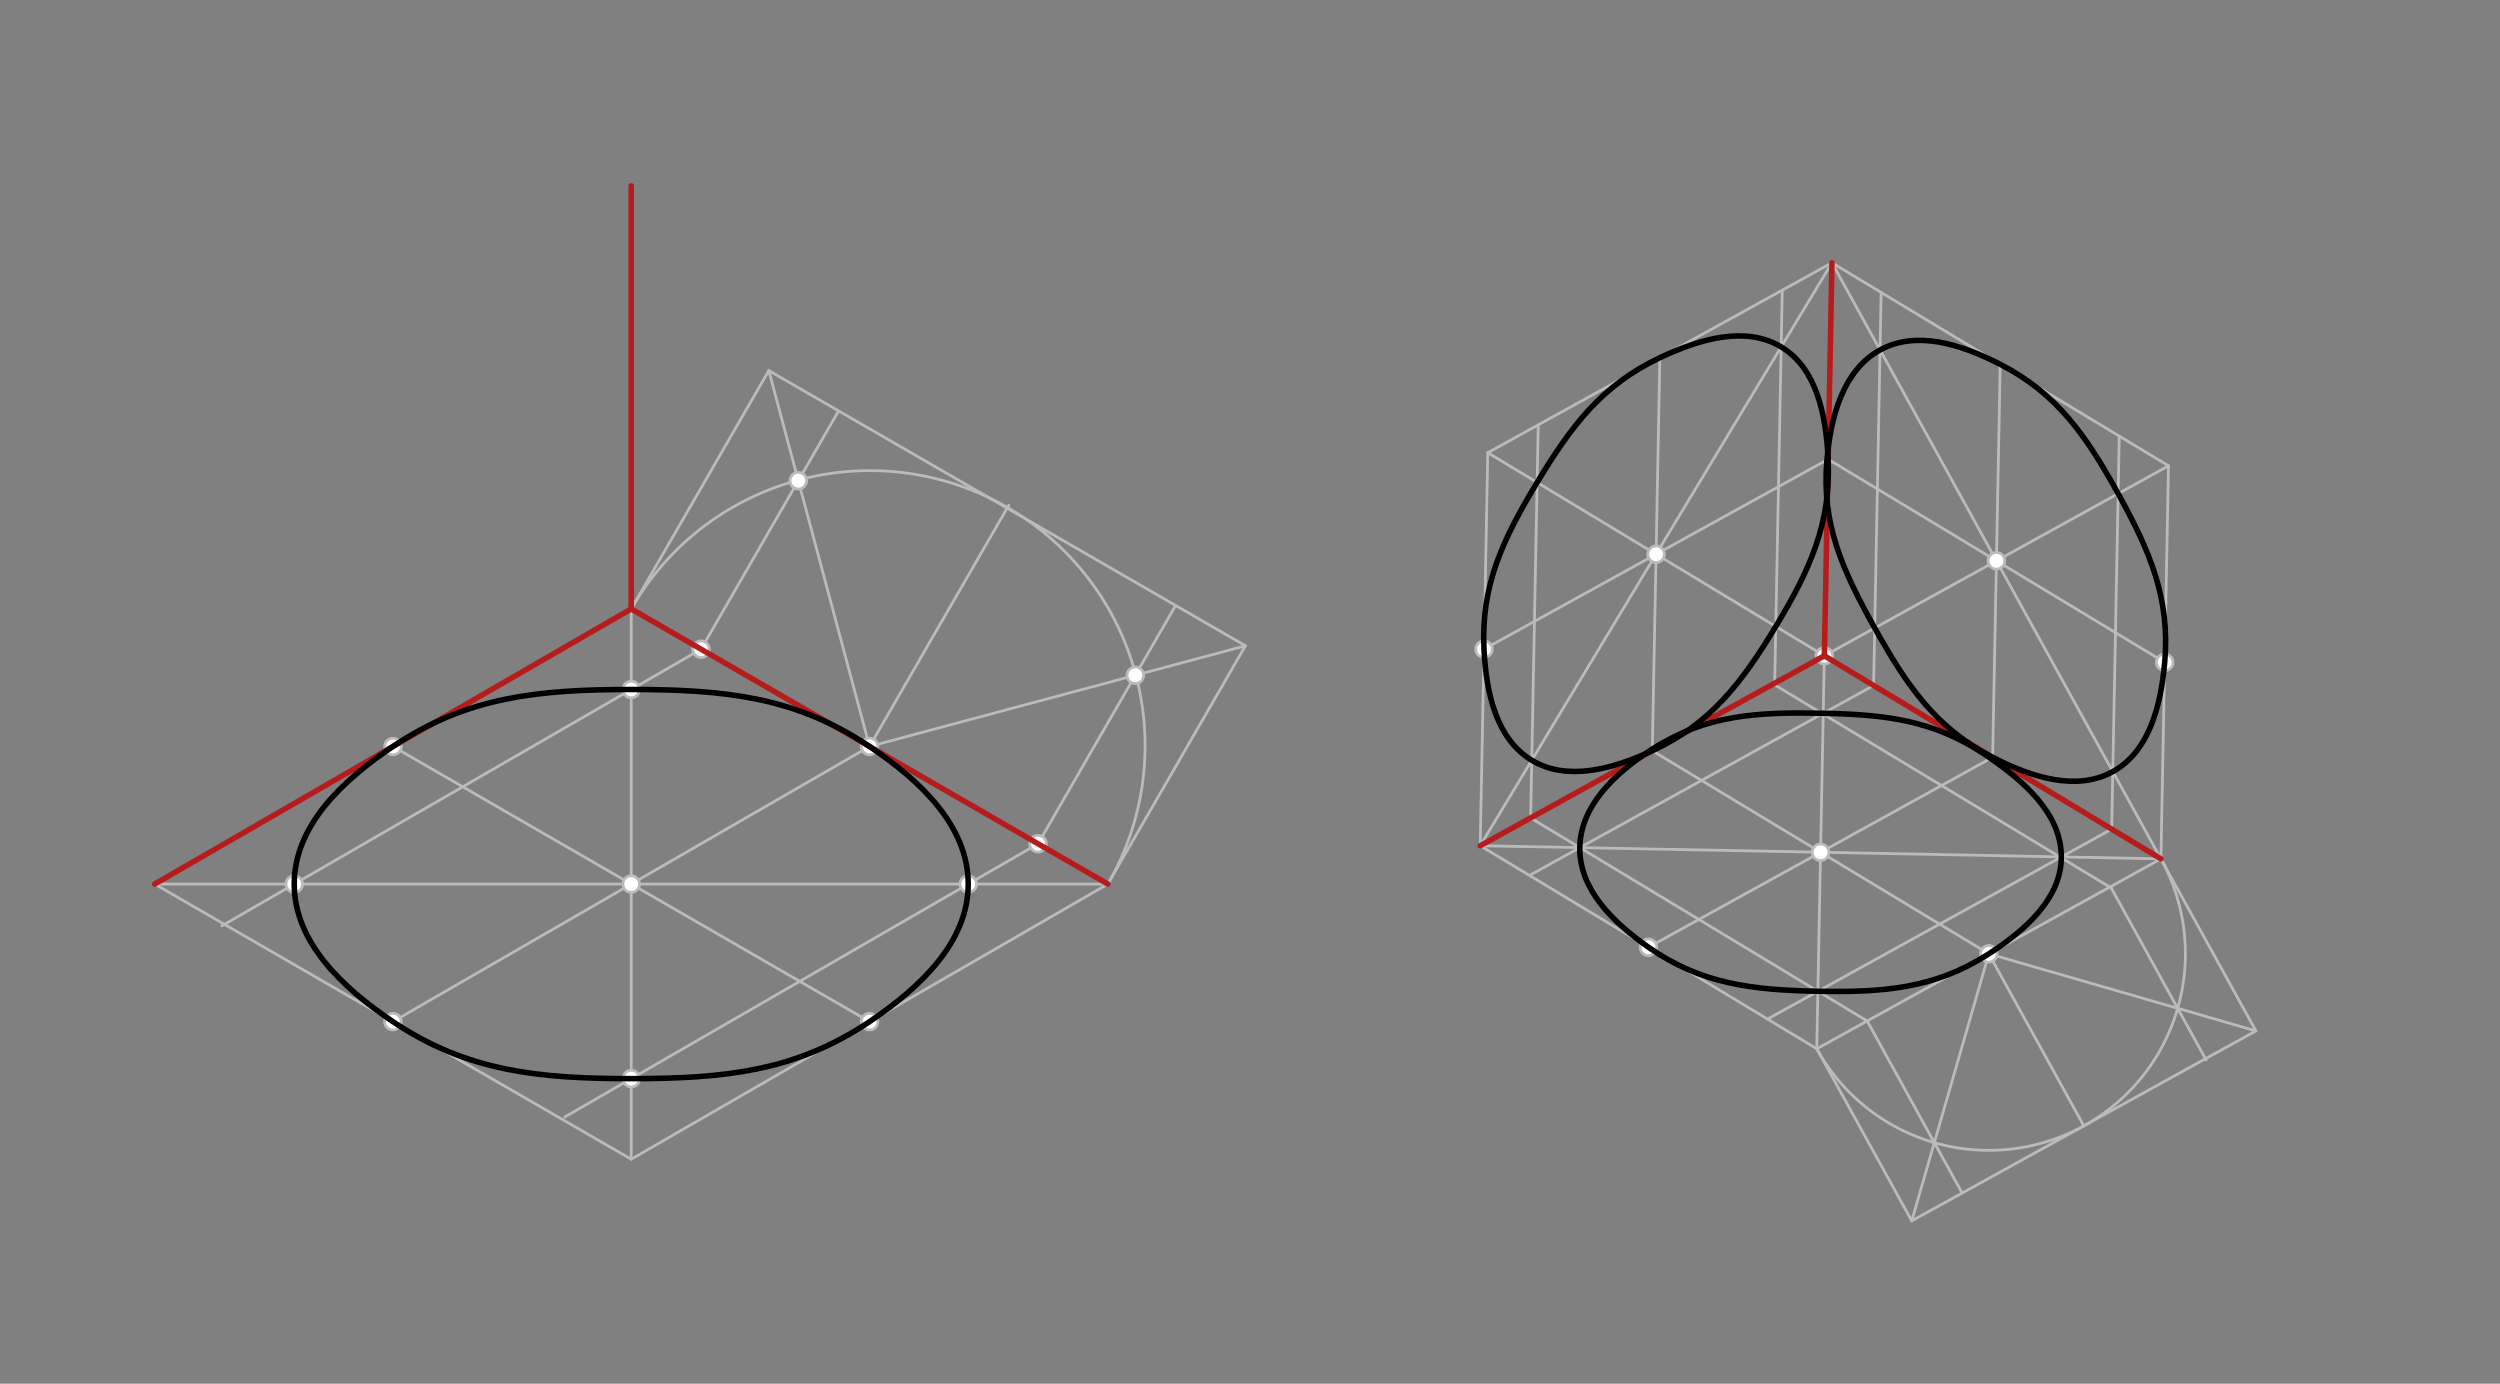 <svg xmlns="http://www.w3.org/2000/svg" class="svg--1it" height="100%" preserveAspectRatio="xMidYMid meet" viewBox="0 0 901.417 498.898" width="100%"><rect x="0" y="0" width="901.417" height="498.898" fill="#808080" stroke="none"/><defs><marker id="marker-arrow" markerHeight="16" markerUnits="userSpaceOnUse" markerWidth="24" orient="auto-start-reverse" refX="24" refY="4" viewBox="0 0 24 8"><path d="M 0 0 L 24 4 L 0 8 z" stroke="inherit"></path></marker></defs><g class="aux-layer--1FB"><g class="element--2qn"><line stroke="#bbbbbb" stroke-dasharray="none" stroke-linecap="round" stroke-width="1" x1="227.6" x2="55.759" y1="219.55" y2="318.763"></line></g><g class="element--2qn"><line stroke="#bbbbbb" stroke-dasharray="none" stroke-linecap="round" stroke-width="1" x1="227.6" x2="399.441" y1="219.55" y2="318.763"></line></g><g class="element--2qn"><line stroke="#bbbbbb" stroke-dasharray="none" stroke-linecap="round" stroke-width="1" x1="399.441" x2="227.6" y1="318.763" y2="417.975"></line></g><g class="element--2qn"><line stroke="#bbbbbb" stroke-dasharray="none" stroke-linecap="round" stroke-width="1" x1="55.759" x2="227.6" y1="318.763" y2="417.975"></line></g><g class="element--2qn"><line stroke="#bbbbbb" stroke-dasharray="none" stroke-linecap="round" stroke-width="1" x1="141.679" x2="313.521" y1="269.156" y2="368.369"></line></g><g class="element--2qn"><line stroke="#bbbbbb" stroke-dasharray="none" stroke-linecap="round" stroke-width="1" x1="141.679" x2="313.521" y1="368.369" y2="269.156"></line></g><g class="element--2qn"><line stroke="#bbbbbb" stroke-dasharray="none" stroke-linecap="round" stroke-width="1" x1="55.759" x2="399.441" y1="318.763" y2="318.763"></line></g><g class="element--2qn"><line stroke="#bbbbbb" stroke-dasharray="none" stroke-linecap="round" stroke-width="1" x1="227.6" x2="227.6" y1="219.55" y2="417.975"></line></g><g class="element--2qn"><path d="M 227.6 219.55 A 99.213 99.213 0 1 1 399.441 318.763" fill="none" stroke="#bbbbbb" stroke-dasharray="none" stroke-linecap="round" stroke-width="1"></path></g><g class="element--2qn"><line stroke="#bbbbbb" stroke-dasharray="none" stroke-linecap="round" stroke-width="1" x1="313.521" x2="363.725" y1="269.156" y2="182.2"></line></g><g class="element--2qn"><line stroke="#bbbbbb" stroke-dasharray="none" stroke-linecap="round" stroke-width="1" x1="227.6" x2="277.206" y1="219.55" y2="133.629"></line></g><g class="element--2qn"><line stroke="#bbbbbb" stroke-dasharray="none" stroke-linecap="round" stroke-width="1" x1="399.441" x2="449.048" y1="318.763" y2="232.842"></line></g><g class="element--2qn"><line stroke="#bbbbbb" stroke-dasharray="none" stroke-linecap="round" stroke-width="1" x1="277.206" x2="449.048" y1="133.629" y2="232.842"></line></g><g class="element--2qn"><line stroke="#bbbbbb" stroke-dasharray="none" stroke-linecap="round" stroke-width="1" x1="313.521" x2="277.206" y1="269.156" y2="133.629"></line></g><g class="element--2qn"><line stroke="#bbbbbb" stroke-dasharray="none" stroke-linecap="round" stroke-width="1" x1="313.521" x2="449.048" y1="269.156" y2="232.842"></line></g><g class="element--2qn"><line stroke="#bbbbbb" stroke-dasharray="none" stroke-linecap="round" stroke-width="1" x1="302.204" x2="252.436" y1="148.45" y2="234.65"></line></g><g class="element--2qn"><line stroke="#bbbbbb" stroke-dasharray="none" stroke-linecap="round" stroke-width="1" x1="423.687" x2="373.891" y1="218.65" y2="304.9"></line></g><g class="element--2qn"><line stroke="#bbbbbb" stroke-dasharray="none" stroke-linecap="round" stroke-width="1" x1="252.766" x2="80" y1="234.079" y2="333.826"></line></g><g class="element--2qn"><line stroke="#bbbbbb" stroke-dasharray="none" stroke-linecap="round" stroke-width="1" x1="374.276" x2="203.6" y1="304.233" y2="402.773"></line></g><g class="element--2qn"><line stroke="#bbbbbb" stroke-dasharray="none" stroke-linecap="round" stroke-width="1" x1="657.8" x2="660.532" y1="236.45" y2="94.744"></line></g><g class="element--2qn"><line stroke="#bbbbbb" stroke-dasharray="none" stroke-linecap="round" stroke-width="1" x1="657.8" x2="779.155" y1="236.45" y2="309.669"></line></g><g class="element--2qn"><line stroke="#bbbbbb" stroke-dasharray="none" stroke-linecap="round" stroke-width="1" x1="657.8" x2="533.713" y1="236.45" y2="304.937"></line></g><g class="element--2qn"><line stroke="#bbbbbb" stroke-dasharray="none" stroke-linecap="round" stroke-width="1" x1="779.155" x2="781.887" y1="309.669" y2="167.963"></line></g><g class="element--2qn"><line stroke="#bbbbbb" stroke-dasharray="none" stroke-linecap="round" stroke-width="1" x1="660.532" x2="781.887" y1="94.744" y2="167.963"></line></g><g class="element--2qn"><line stroke="#bbbbbb" stroke-dasharray="none" stroke-linecap="round" stroke-width="1" x1="533.713" x2="536.445" y1="304.937" y2="163.231"></line></g><g class="element--2qn"><line stroke="#bbbbbb" stroke-dasharray="none" stroke-linecap="round" stroke-width="1" x1="660.532" x2="536.445" y1="94.744" y2="163.231"></line></g><g class="element--2qn"><line stroke="#bbbbbb" stroke-dasharray="none" stroke-linecap="round" stroke-width="1" x1="533.713" x2="655.068" y1="304.937" y2="378.156"></line></g><g class="element--2qn"><line stroke="#bbbbbb" stroke-dasharray="none" stroke-linecap="round" stroke-width="1" x1="779.155" x2="655.068" y1="309.669" y2="378.156"></line></g><g class="element--2qn"><line stroke="#bbbbbb" stroke-dasharray="none" stroke-linecap="round" stroke-width="1" x1="535.079" x2="659.166" y1="234.084" y2="165.597"></line></g><g class="element--2qn"><line stroke="#bbbbbb" stroke-dasharray="none" stroke-linecap="round" stroke-width="1" x1="594.39" x2="718.477" y1="341.546" y2="273.06"></line></g><g class="element--2qn"><line stroke="#bbbbbb" stroke-dasharray="none" stroke-linecap="round" stroke-width="1" x1="780.521" x2="659.166" y1="238.816" y2="165.597"></line></g><g class="element--2qn"><line stroke="#bbbbbb" stroke-dasharray="none" stroke-linecap="round" stroke-width="1" x1="717.111" x2="595.756" y1="343.913" y2="270.693"></line></g><g class="element--2qn"><line stroke="#bbbbbb" stroke-dasharray="none" stroke-linecap="round" stroke-width="1" x1="718.477" x2="721.21" y1="273.06" y2="131.354"></line></g><g class="element--2qn"><line stroke="#bbbbbb" stroke-dasharray="none" stroke-linecap="round" stroke-width="1" x1="595.756" x2="598.489" y1="270.693" y2="128.987"></line></g><g class="element--2qn"><line stroke="#bbbbbb" stroke-dasharray="none" stroke-linecap="round" stroke-width="1" x1="536.445" x2="657.8" y1="163.231" y2="236.45"></line></g><g class="element--2qn"><line stroke="#bbbbbb" stroke-dasharray="none" stroke-linecap="round" stroke-width="1" x1="660.532" x2="533.713" y1="94.744" y2="304.937"></line></g><g class="element--2qn"><line stroke="#bbbbbb" stroke-dasharray="none" stroke-linecap="round" stroke-width="1" x1="533.713" x2="779.155" y1="304.937" y2="309.669"></line></g><g class="element--2qn"><line stroke="#bbbbbb" stroke-dasharray="none" stroke-linecap="round" stroke-width="1" x1="657.8" x2="655.068" y1="236.45" y2="378.156"></line></g><g class="element--2qn"><line stroke="#bbbbbb" stroke-dasharray="none" stroke-linecap="round" stroke-width="1" x1="660.532" x2="779.155" y1="94.744" y2="309.669"></line></g><g class="element--2qn"><line stroke="#bbbbbb" stroke-dasharray="none" stroke-linecap="round" stroke-width="1" x1="657.8" x2="781.887" y1="236.45" y2="167.963"></line></g><g class="element--2qn"><line stroke="#bbbbbb" stroke-dasharray="none" stroke-linecap="round" stroke-width="1" x1="655.068" x2="689.311" y1="378.156" y2="440.2"></line></g><g class="element--2qn"><line stroke="#bbbbbb" stroke-dasharray="none" stroke-linecap="round" stroke-width="1" x1="779.155" x2="813.398" y1="309.669" y2="371.713"></line></g><g class="element--2qn"><line stroke="#bbbbbb" stroke-dasharray="none" stroke-linecap="round" stroke-width="1" x1="689.311" x2="813.398" y1="440.2" y2="371.713"></line></g><g class="element--2qn"><line stroke="#bbbbbb" stroke-dasharray="none" stroke-linecap="round" stroke-width="1" x1="717.111" x2="751.354" y1="343.913" y2="405.956"></line></g><g class="element--2qn"><line stroke="#bbbbbb" stroke-dasharray="none" stroke-linecap="round" stroke-width="1" x1="717.111" x2="689.311" y1="343.913" y2="440.2"></line></g><g class="element--2qn"><line stroke="#bbbbbb" stroke-dasharray="none" stroke-linecap="round" stroke-width="1" x1="717.111" x2="813.398" y1="343.913" y2="371.713"></line></g><g class="element--2qn"><path d="M 655.068 378.156 A 70.866 70.866 0 0 0 779.155 309.669" fill="none" stroke="#bbbbbb" stroke-dasharray="none" stroke-linecap="round" stroke-width="1"></path></g><g class="element--2qn"><line stroke="#bbbbbb" stroke-dasharray="none" stroke-linecap="round" stroke-width="1" x1="707.5" x2="673.256" y1="430.2" y2="368.156"></line></g><g class="element--2qn"><line stroke="#bbbbbb" stroke-dasharray="none" stroke-linecap="round" stroke-width="1" x1="795.478" x2="761.235" y1="382.2" y2="320.156"></line></g><g class="element--2qn"><line stroke="#bbbbbb" stroke-dasharray="none" stroke-linecap="round" stroke-width="1" x1="673.256" x2="551.902" y1="368.156" y2="294.937"></line></g><g class="element--2qn"><line stroke="#bbbbbb" stroke-dasharray="none" stroke-linecap="round" stroke-width="1" x1="761.235" x2="639.88" y1="320.156" y2="246.937"></line></g><g class="element--2qn"><line stroke="#bbbbbb" stroke-dasharray="none" stroke-linecap="round" stroke-width="1" x1="551.902" x2="554.634" y1="294.937" y2="153.231"></line></g><g class="element--2qn"><line stroke="#bbbbbb" stroke-dasharray="none" stroke-linecap="round" stroke-width="1" x1="639.88" x2="642.613" y1="246.937" y2="105.231"></line></g><g class="element--2qn"><line stroke="#bbbbbb" stroke-dasharray="none" stroke-linecap="round" stroke-width="1" x1="552" x2="676.087" y1="315.355" y2="246.869"></line></g><g class="element--2qn"><line stroke="#bbbbbb" stroke-dasharray="none" stroke-linecap="round" stroke-width="1" x1="637.35" x2="761.437" y1="367.423" y2="298.936"></line></g><g class="element--2qn"><line stroke="#bbbbbb" stroke-dasharray="none" stroke-linecap="round" stroke-width="1" x1="675.555" x2="678.287" y1="247.162" y2="105.457"></line></g><g class="element--2qn"><line stroke="#bbbbbb" stroke-dasharray="none" stroke-linecap="round" stroke-width="1" x1="761.4" x2="764.132" y1="298.957" y2="157.251"></line></g><g class="element--2qn"><circle cx="141.679" cy="269.156" r="3" stroke="#bbbbbb" stroke-width="1" fill="#ffffff"></circle>}</g><g class="element--2qn"><circle cx="313.521" cy="269.156" r="3" stroke="#bbbbbb" stroke-width="1" fill="#ffffff"></circle>}</g><g class="element--2qn"><circle cx="313.521" cy="368.369" r="3" stroke="#bbbbbb" stroke-width="1" fill="#ffffff"></circle>}</g><g class="element--2qn"><circle cx="141.679" cy="368.369" r="3" stroke="#bbbbbb" stroke-width="1" fill="#ffffff"></circle>}</g><g class="element--2qn"><circle cx="227.6" cy="318.763" r="3" stroke="#bbbbbb" stroke-width="1" fill="#ffffff"></circle>}</g><g class="element--2qn"><circle cx="287.843" cy="173.324" r="3" stroke="#bbbbbb" stroke-width="1" fill="#ffffff"></circle>}</g><g class="element--2qn"><circle cx="409.353" cy="243.478" r="3" stroke="#bbbbbb" stroke-width="1" fill="#ffffff"></circle>}</g><g class="element--2qn"><circle cx="252.766" cy="234.079" r="3" stroke="#bbbbbb" stroke-width="1" fill="#ffffff"></circle>}</g><g class="element--2qn"><circle cx="374.276" cy="304.233" r="3" stroke="#bbbbbb" stroke-width="1" fill="#ffffff"></circle>}</g><g class="element--2qn"><circle cx="106.09" cy="318.763" r="3" stroke="#bbbbbb" stroke-width="1" fill="#ffffff"></circle>}</g><g class="element--2qn"><circle cx="227.6" cy="248.609" r="3" stroke="#bbbbbb" stroke-width="1" fill="#ffffff"></circle>}</g><g class="element--2qn"><circle cx="349.11" cy="318.763" r="3" stroke="#bbbbbb" stroke-width="1" fill="#ffffff"></circle>}</g><g class="element--2qn"><circle cx="227.6" cy="388.916" r="3" stroke="#bbbbbb" stroke-width="1" fill="#ffffff"></circle>}</g><g class="element--2qn"><circle cx="657.8" cy="236.45" r="3" stroke="#bbbbbb" stroke-width="1" fill="#ffffff"></circle>}</g><g class="element--2qn"><circle cx="535.079" cy="234.084" r="3" stroke="#bbbbbb" stroke-width="1" fill="#ffffff"></circle>}</g><g class="element--2qn"><circle cx="594.39" cy="341.546" r="3" stroke="#bbbbbb" stroke-width="1" fill="#ffffff"></circle>}</g><g class="element--2qn"><circle cx="717.111" cy="343.913" r="3" stroke="#bbbbbb" stroke-width="1" fill="#ffffff"></circle>}</g><g class="element--2qn"><circle cx="780.521" cy="238.816" r="3" stroke="#bbbbbb" stroke-width="1" fill="#ffffff"></circle>}</g><g class="element--2qn"><circle cx="597.123" cy="199.84" r="3" stroke="#bbbbbb" stroke-width="1" fill="#ffffff"></circle>}</g><g class="element--2qn"><circle cx="719.844" cy="202.207" r="3" stroke="#bbbbbb" stroke-width="1" fill="#ffffff"></circle>}</g><g class="element--2qn"><circle cx="656.434" cy="307.303" r="3" stroke="#bbbbbb" stroke-width="1" fill="#ffffff"></circle>}</g></g><g class="main-layer--3Vd"><g class="element--2qn"><line stroke="#B71C1C" stroke-dasharray="none" stroke-linecap="round" stroke-width="2" x1="227.6" x2="55.759" y1="219.55" y2="318.763"></line></g><g class="element--2qn"><line stroke="#B71C1C" stroke-dasharray="none" stroke-linecap="round" stroke-width="2" x1="227.6" x2="399.441" y1="219.55" y2="318.763"></line></g><g class="element--2qn"><line stroke="#B71C1C" stroke-dasharray="none" stroke-linecap="round" stroke-width="2" x1="227.6" x2="227.6" y1="219.55" y2="67.016"></line></g><g class="element--2qn"><path d="M 227.6 248.609 C 194.243 248.609, 168.512 251.128, 141.679 269.156 C 123.136 281.615, 106.09 297.97, 106.09 318.763 C 106.09 339.555, 123.136 355.91, 141.679 368.369 C 168.512 386.397, 194.243 388.916, 227.6 388.916 C 260.957 388.916, 286.688 386.397, 313.521 368.369 C 332.064 355.91, 349.11 339.555, 349.11 318.763 C 349.11 297.97, 332.064 281.615, 313.521 269.156 C 286.688 251.128, 260.957 248.609, 227.6 248.609" fill="none" stroke="#000000" stroke-linecap="round" stroke-width="2"></path></g><g class="element--2qn"><line stroke="#B71C1C" stroke-dasharray="none" stroke-linecap="round" stroke-width="2" x1="657.8" x2="660.532" y1="236.45" y2="94.744"></line></g><g class="element--2qn"><line stroke="#B71C1C" stroke-dasharray="none" stroke-linecap="round" stroke-width="2" x1="657.8" x2="779.155" y1="236.45" y2="309.669"></line></g><g class="element--2qn"><line stroke="#B71C1C" stroke-dasharray="none" stroke-linecap="round" stroke-width="2" x1="657.8" x2="533.713" y1="236.45" y2="304.937"></line></g><g class="element--2qn"><path d="M 598.489 128.987 C 577.586 138.861, 566.543 153.563, 554.234 173.964 C 541.925 194.365, 533.951 211.025, 535.079 234.084 C 535.858 250.013, 539.59 266.455, 552.303 274.125 C 565.016 281.796, 581.275 277.399, 595.756 270.693 C 616.744 260.974, 627.978 246.283, 640.286 225.883 C 652.594 205.483, 660.236 188.732, 659.166 165.597 C 658.423 149.515, 655.001 132.784, 642.23 125.079 C 629.459 117.373, 613.037 122.115, 598.489 128.987" fill="none" stroke="#000000" stroke-linecap="round" stroke-width="2"></path></g><g class="element--2qn"><path d="M 721.21 131.354 C 707.011 124.051, 690.914 119.031, 677.888 126.189 C 664.639 133.47, 660.061 150.046, 658.7 166.2 C 656.778 189.008, 664.41 205.75, 675.955 226.43 C 687.584 247.259, 697.94 262.496, 718.477 273.06 C 732.676 280.363, 748.793 285.403, 761.8 278.224 C 774.806 271.046, 779.132 254.723, 780.521 238.816 C 782.53 215.809, 775.246 198.843, 763.732 177.983 C 752.219 157.123, 741.748 141.917, 721.21 131.354" fill="none" stroke="#000000" stroke-linecap="round" stroke-width="2"></path></g><g class="element--2qn"><path d="M 595.6 270.2 C 582.12 278.895, 569.84 290.651, 569.623 305.629 C 569.407 320.504, 581.31 332.39, 594.39 341.546 C 613.311 354.79, 631.645 356.964, 655.467 357.423 C 679.289 357.883, 697.694 356.417, 717.111 343.913 C 730.535 335.268, 743.243 323.753, 743.245 308.977 C 743.247 293.34, 729.71 281.428, 715.6 272 C 697.246 259.736, 680.108 257.656, 657.4 257.182 C 633.521 256.685, 614.978 257.701, 595.6 270.2" fill="none" stroke="#000000" stroke-linecap="round" stroke-width="2"></path></g></g><g class="snaps-layer--2PT"></g><g class="temp-layer--rAP"></g></svg>